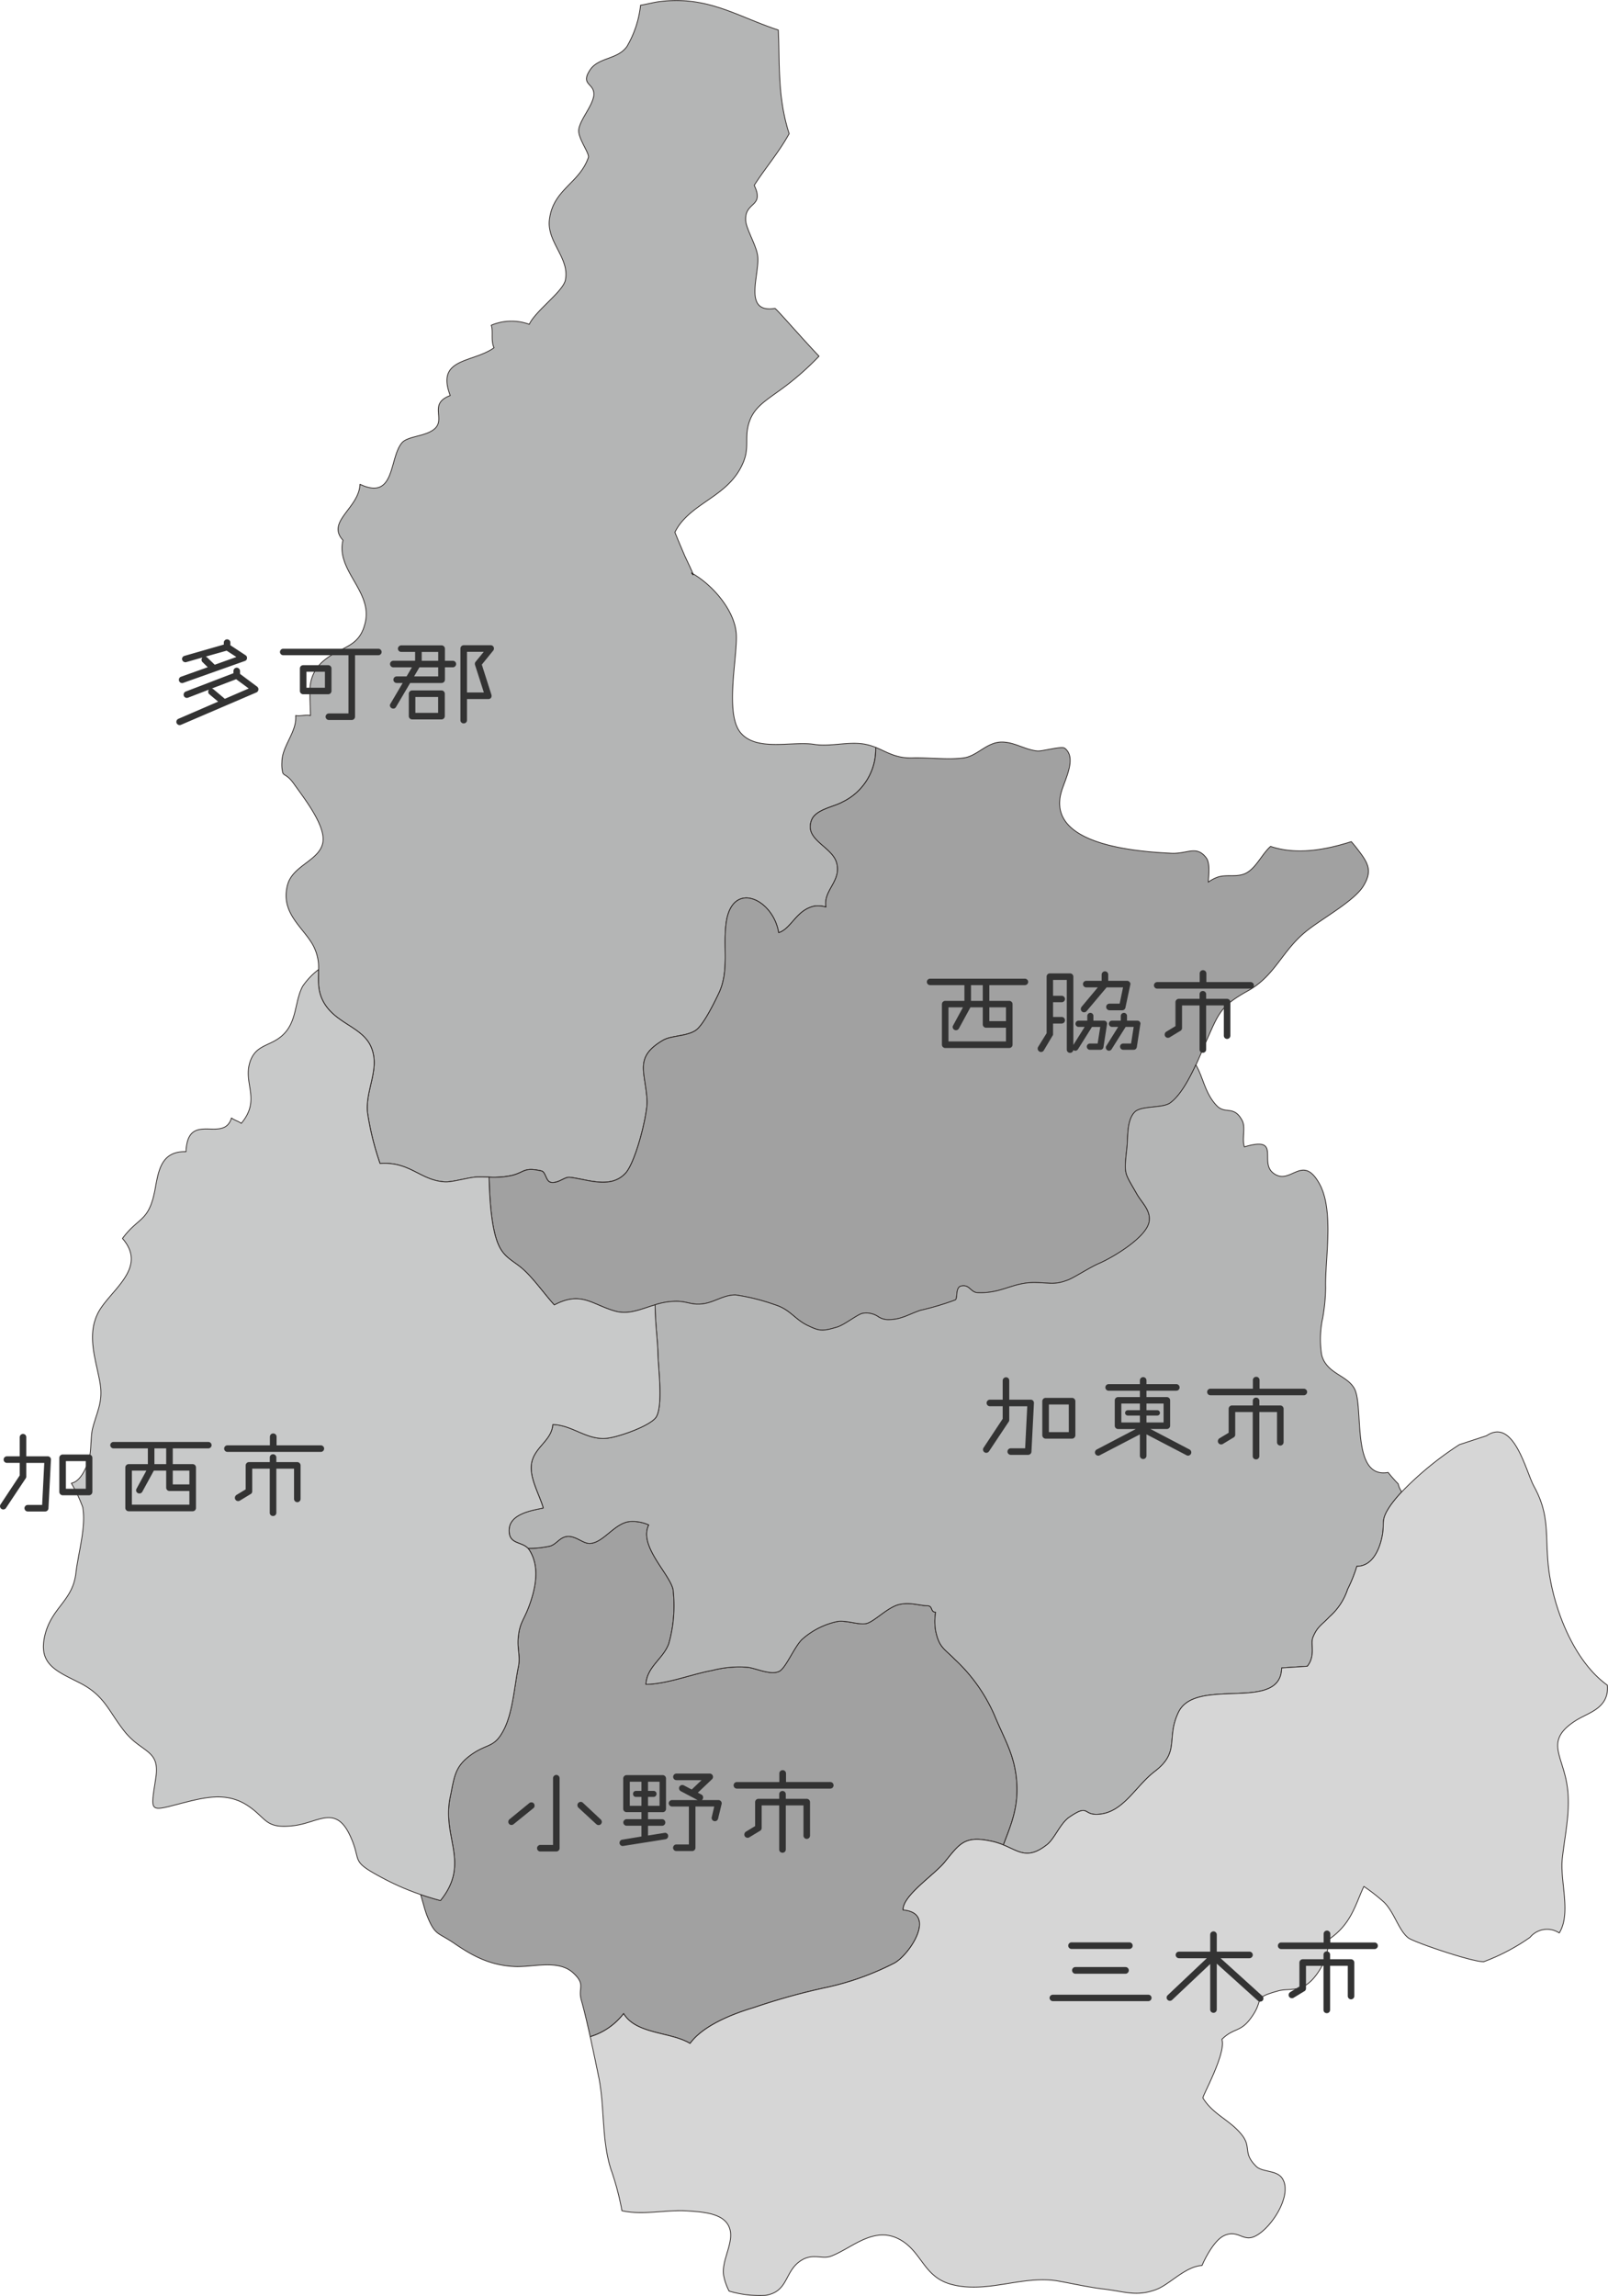 <svg xmlns="http://www.w3.org/2000/svg" xmlns:xlink="http://www.w3.org/1999/xlink" width="227.259" height="324.389" viewBox="0 0 227.259 324.389">
  <defs>
    <clipPath id="clip-path">
      <rect id="長方形_1" data-name="長方形 1" width="221.184" height="324.389" fill="#b4b5b5"/>
    </clipPath>
  </defs>
  <g id="map" transform="translate(-1241.45 -643.611)">
    <g id="グループ_2" data-name="グループ 2" transform="translate(1247.524 643.611)">
      <g id="グループ_1" data-name="グループ 1" clip-path="url(#clip-path)">
        <path id="パス_1" data-name="パス 1" d="M122.039,188.955c-.29-3.8-1.671-5.847-3.185-9.494a23.694,23.694,0,0,0-5.6-7.836c-1.443-1.48-2.175-1.6-2.676-4a7.749,7.749,0,0,1,0-2.623c-.791-.035-.335-.919-1.206-.919-1.056-.01-2.352-.53-3.909-.188-1.647.362-3.555,2.449-4.678,2.7-1.054.24-2.723-.455-4.015-.3a10.8,10.8,0,0,0-4.961,2.443c-1.119.915-2.4,4.183-3.359,4.623-1.21.573-3.268-.449-4.454-.583a14.916,14.916,0,0,0-4.921.429c-3.1.561-6.19,1.887-9.441,1.986.131-2.511,2.439-3.576,3.23-5.751a19.743,19.743,0,0,0,.612-7.627c-.48-2.261-4.919-6.192-3.44-9.142a5.48,5.48,0,0,0-2.837-.463c-2.061.321-3.572,2.922-5.421,3.076-1.01.088-2.045-1.134-3.316-.986-1.049.13-1.514,1.148-2.429,1.369a13.784,13.784,0,0,1-3.056.306c.065.088.13.162.2.267,1.489,2.359.88,5.365-.086,7.956-.767,2.039-1.277,2.237-1.5,4.334-.174,1.611.329,2.666.024,4.135-.568,2.7-.794,6.524-2.09,8.971-1.336,2.57-2.3,1.842-4.58,3.477-2.373,1.7-2.373,3.1-2.99,6.083-1.16,5.662,2.924,9.23-1.363,14.53-1-.274-1.928-.558-2.808-.857.328,1.055.575,2.151.922,3.029,1.145,2.833,1.515,2.287,3.866,3.9,2.743,1.887,5.115,3.069,8.453,3.258,2.593.143,6.141-1.052,8.295.869,1.849,1.678.706,2.073,1.162,3.809.484,1.71.881,3.467,1.274,5.223a9.335,9.335,0,0,0,4.723-3.26c1.772,2.942,6.627,2.548,9.391,4.217,1.871-2.582,6.146-4.217,9.021-5.07a90.78,90.78,0,0,1,9.859-2.758,38.968,38.968,0,0,0,10.012-3.535c2.175-1.216,6.06-7.1,1.227-7.494-.131-2,4.476-5.005,5.888-6.783,2.165-2.676,2.832-3.744,6.649-2.922a9.931,9.931,0,0,1,1.623.516c1.1-2.9,2.151-5.3,1.888-8.923" transform="translate(15.581 62.746)" fill="#a1a1a1"/>
        <path id="パス_2" data-name="パス 2" d="M122.039,188.955c-.29-3.8-1.671-5.847-3.185-9.494a23.694,23.694,0,0,0-5.6-7.836c-1.443-1.48-2.175-1.6-2.676-4a7.749,7.749,0,0,1,0-2.623c-.791-.035-.335-.919-1.206-.919-1.056-.01-2.352-.53-3.909-.188-1.647.362-3.555,2.449-4.678,2.7-1.054.24-2.723-.455-4.015-.3a10.8,10.8,0,0,0-4.961,2.443c-1.119.915-2.4,4.183-3.359,4.623-1.21.573-3.268-.449-4.454-.583a14.916,14.916,0,0,0-4.921.429c-3.1.561-6.19,1.887-9.441,1.986.131-2.511,2.439-3.576,3.23-5.751a19.743,19.743,0,0,0,.612-7.627c-.48-2.261-4.919-6.192-3.44-9.142a5.48,5.48,0,0,0-2.837-.463c-2.061.321-3.572,2.922-5.421,3.076-1.01.088-2.045-1.134-3.316-.986-1.049.13-1.514,1.148-2.429,1.369a13.784,13.784,0,0,1-3.056.306c.065.088.13.162.2.267,1.489,2.359.88,5.365-.086,7.956-.767,2.039-1.277,2.237-1.5,4.334-.174,1.611.329,2.666.024,4.135-.568,2.7-.794,6.524-2.09,8.971-1.336,2.57-2.3,1.842-4.58,3.477-2.373,1.7-2.373,3.1-2.99,6.083-1.16,5.662,2.924,9.23-1.363,14.53-1-.274-1.928-.558-2.808-.857.328,1.055.575,2.151.922,3.029,1.145,2.833,1.515,2.287,3.866,3.9,2.743,1.887,5.115,3.069,8.453,3.258,2.593.143,6.141-1.052,8.295.869,1.849,1.678.706,2.073,1.162,3.809.484,1.71.881,3.467,1.274,5.223a9.335,9.335,0,0,0,4.723-3.26c1.772,2.942,6.627,2.548,9.391,4.217,1.871-2.582,6.146-4.217,9.021-5.07a90.78,90.78,0,0,1,9.859-2.758,38.968,38.968,0,0,0,10.012-3.535c2.175-1.216,6.06-7.1,1.227-7.494-.131-2,4.476-5.005,5.888-6.783,2.165-2.676,2.832-3.744,6.649-2.922a9.931,9.931,0,0,1,1.623.516C121.248,194.983,122.3,192.579,122.039,188.955Z" transform="translate(15.581 62.746)" fill="none" stroke="#1a1311" stroke-linecap="round" stroke-linejoin="round" stroke-width="0.1"/>
        <path id="パス_3" data-name="パス 3" d="M106.272,105.1c-2.352-.407-4.851.4-7.135.032-3.07-.493-8.141,1.066-10.4-1.644-2.241-2.669-.486-10.44-.6-13.742C88.05,86.471,85,82.777,82,81.03c.086.24.021.208-.2-.12a1.342,1.342,0,0,0,.2.12c-.116-.319-.489-1.12-1.119-2.448-.489-1.141-.972-2.272-1.429-3.411a7.388,7.388,0,0,1,1.027-1.551c2.614-3.038,6.94-4.036,8.694-8.473.792-2.018.13-3.346.706-5.3.609-2.138,2.145-3.1,4.039-4.474A39.142,39.142,0,0,0,99.821,50.3c-2.5-2.634-6.081-6.774-6.234-6.751-4.613.725-2.111-4.8-2.439-7.42-.151-1.414-1.63-3.8-1.695-5.026-.131-2.7,2.706-1.819,1.209-4.942,1.583-2.479,3.535-4.716,4.937-7.3-1.664-5.135-1.315-9.834-1.534-14.64C88.292,2.335,84.164-.641,77.32.2c-.925.11-1.828.381-2.722.513a14.607,14.607,0,0,1-1.914,5.81c-1.3,1.9-4.083,1.524-5.247,3.367-1.144,1.753.044,1.846.436,2.754a1.658,1.658,0,0,1,.044,1.164c-.37,1.46-1.908,3.183-2.059,4.5-.131,1.217,1.558,3.346,1.363,3.916-1.277,3.689-4.984,4.478-5.508,8.793-.376,3.171,2.9,5.445,2.257,8.526-.332,1.635-4.237,4.35-5.1,6.25a7.323,7.323,0,0,0-5.374.131c.306.888-.088,2.161.393,3.182-3.049,2.172-8.252,1.384-6.19,6.75-3.073,1.13-.7,3.229-2.126,4.618-1.188,1.179-3.844,1.066-4.7,2.054-1.84,2.162-.9,8.234-5.929,5.863-.131,3.381-4.823,5.257-2.408,7.9-1.014,4.248,4.082,7.136,3.181,11.493-.794,3.733-3.274,3.36-5.864,5.5a5.308,5.308,0,0,0-1.973,4.3c-.042,1.044.044,2.183.065,3.479-.619-.154-1.49.124-2.089-.007.2,2.346-1.948,4.277-1.948,6.594a4.663,4.663,0,0,0,.131,1.524c.2.408.634.222,1.578,1.549,1.384,1.966,4.481,5.861,4.082,8.242-.434,2.569-4.213,3.229-4.983,5.971-1.069,3.939,2.066,5.916,3.534,8.47a6.6,6.6,0,0,1,.84,3.548c0,1.691-.219,3.313,1.052,5.127,1.8,2.556,5.182,3.127,6.344,5.728,1.383,3.094-.77,6.048-.487,9.265a40.206,40.206,0,0,0,1.784,7.264c4.253-.3,5.659,2.394,9.172,2.6,1.035.065,3.36-.648,4.542-.691.531-.011,1.095,0,1.7.017a12.494,12.494,0,0,0,3.22-.246c1.825-.453,1.672-1.208,4.154-.637.657.141.613,1.513,1.383,1.621,1.055.154,1.887-.789,2.614-.719,2.459.25,5.789,1.743,7.922-.6,1.425-1.579,3.092-8.221,3.027-10.17-.174-4.117-1.95-6.138,2.285-8.607a3.739,3.739,0,0,1,.943-.353c1.189-.3,2.787-.393,3.71-1.073,1.056-.792,2.524-3.765,3.182-5.152,1.539-3.178.573-6.627,1.073-10.1.9-5.959,6.651-3.216,7.4,1.506,1.825-.559,2.5-3.279,5.135-3.775a3.76,3.76,0,0,1,1.558.153,3.264,3.264,0,0,1-.024-.811c.153-1.867,2.241-3.195,1.5-5.545-.727-2.258-4.614-3.182-3.512-5.947.589-1.491,3.158-1.854,4.363-2.535a8.282,8.282,0,0,0,4.7-7.716,8.824,8.824,0,0,0-1.559-.462" transform="translate(9.859 0.021)" fill="#b4b5b5"/>
        <path id="パス_4" data-name="パス 4" d="M106.272,105.1c-2.352-.407-4.851.4-7.135.032-3.07-.493-8.141,1.066-10.4-1.644-2.241-2.669-.486-10.44-.6-13.742C88.05,86.471,85,82.777,82,81.03c.086.24.021.208-.2-.12a1.342,1.342,0,0,0,.2.12c-.116-.319-.489-1.12-1.119-2.448-.489-1.141-.972-2.272-1.429-3.411a7.388,7.388,0,0,1,1.027-1.551c2.614-3.038,6.94-4.036,8.694-8.473.792-2.018.13-3.346.706-5.3.609-2.138,2.145-3.1,4.039-4.474A39.142,39.142,0,0,0,99.821,50.3c-2.5-2.634-6.081-6.774-6.234-6.751-4.613.725-2.111-4.8-2.439-7.42-.151-1.414-1.63-3.8-1.695-5.026-.131-2.7,2.706-1.819,1.209-4.942,1.583-2.479,3.535-4.716,4.937-7.3-1.664-5.135-1.315-9.834-1.534-14.64C88.292,2.335,84.164-.641,77.32.2c-.925.11-1.828.381-2.722.513a14.607,14.607,0,0,1-1.914,5.81c-1.3,1.9-4.083,1.524-5.247,3.367-1.144,1.753.044,1.846.436,2.754a1.658,1.658,0,0,1,.044,1.164c-.37,1.46-1.908,3.183-2.059,4.5-.131,1.217,1.558,3.346,1.363,3.916-1.277,3.689-4.984,4.478-5.508,8.793-.376,3.171,2.9,5.445,2.257,8.526-.332,1.635-4.237,4.35-5.1,6.25a7.323,7.323,0,0,0-5.374.131c.306.888-.088,2.161.393,3.182-3.049,2.172-8.252,1.384-6.19,6.75-3.073,1.13-.7,3.229-2.126,4.618-1.188,1.179-3.844,1.066-4.7,2.054-1.84,2.162-.9,8.234-5.929,5.863-.131,3.381-4.823,5.257-2.408,7.9-1.014,4.248,4.082,7.136,3.181,11.493-.794,3.733-3.274,3.36-5.864,5.5a5.308,5.308,0,0,0-1.973,4.3c-.042,1.044.044,2.183.065,3.479-.619-.154-1.49.124-2.089-.007.2,2.346-1.948,4.277-1.948,6.594a4.663,4.663,0,0,0,.131,1.524c.2.408.634.222,1.578,1.549,1.384,1.966,4.481,5.861,4.082,8.242-.434,2.569-4.213,3.229-4.983,5.971-1.069,3.939,2.066,5.916,3.534,8.47a6.6,6.6,0,0,1,.84,3.548c0,1.691-.219,3.313,1.052,5.127,1.8,2.556,5.182,3.127,6.344,5.728,1.383,3.094-.77,6.048-.487,9.265a40.206,40.206,0,0,0,1.784,7.264c4.253-.3,5.659,2.394,9.172,2.6,1.035.065,3.36-.648,4.542-.691.531-.011,1.095,0,1.7.017a12.494,12.494,0,0,0,3.22-.246c1.825-.453,1.672-1.208,4.154-.637.657.141.613,1.513,1.383,1.621,1.055.154,1.887-.789,2.614-.719,2.459.25,5.789,1.743,7.922-.6,1.425-1.579,3.092-8.221,3.027-10.17-.174-4.117-1.95-6.138,2.285-8.607a3.739,3.739,0,0,1,.943-.353c1.189-.3,2.787-.393,3.71-1.073,1.056-.792,2.524-3.765,3.182-5.152,1.539-3.178.573-6.627,1.073-10.1.9-5.959,6.651-3.216,7.4,1.506,1.825-.559,2.5-3.279,5.135-3.775a3.76,3.76,0,0,1,1.558.153,3.264,3.264,0,0,1-.024-.811c.153-1.867,2.241-3.195,1.5-5.545-.727-2.258-4.614-3.182-3.512-5.947.589-1.491,3.158-1.854,4.363-2.535a8.282,8.282,0,0,0,4.7-7.716A8.824,8.824,0,0,0,106.272,105.1Z" transform="translate(9.859 0.021)" fill="none" stroke="#1a1311" stroke-linecap="round" stroke-linejoin="round" stroke-width="0.1"/>
        <path id="パス_5" data-name="パス 5" d="M167.4,89.392c-.333-.441-.638-.792-.9-1.1-3.73,1.185-7.748,1.9-11.413.671-1.189,1.054-1.981,2.905-3.32,3.695-1.294.77-2.765.189-4.166.647a5.438,5.438,0,0,0-1.319.706c.086-1.3.24-2.72-.282-3.426-1.383-1.833-2.679-.538-4.94-.647-4.743-.242-17.454-1.106-15.6-8.463.435-1.756,2.343-4.96.545-6.377-.436-.353-3.144.449-3.866.383-1.664-.141-3.141-1.193-4.871-1.258-2.22-.09-3.539,1.919-5.487,2.226-2.131.321-5.025-.054-7.333.013-2.329.065-3.582-.846-5.158-1.483a8.282,8.282,0,0,1-4.7,7.716c-1.2.681-3.774,1.044-4.363,2.535C89.116,88,93,88.919,93.73,91.179c.74,2.349-1.349,3.678-1.5,5.543a3.262,3.262,0,0,0,.024.811,3.784,3.784,0,0,0-1.558-.153c-2.633.5-3.31,3.217-5.135,3.775-.75-4.721-6.5-7.464-7.4-1.5-.5,3.469.466,6.918-1.073,10.1-.658,1.385-2.126,4.358-3.182,5.151-.924.681-2.521.778-3.71,1.073a3.793,3.793,0,0,0-.943.353c-4.236,2.469-2.459,4.49-2.285,8.607.065,1.949-1.6,8.591-3.027,10.172-2.133,2.339-5.463.846-7.922.6-.727-.069-1.559.874-2.614.719-.77-.109-.726-1.48-1.383-1.621-2.481-.569-2.329.185-4.154.637a12.493,12.493,0,0,1-3.22.246c.065,3.377.37,7.522,1.38,9.676.835,1.832,2.263,2.226,3.621,3.524,1.407,1.315,2.764,3.238,4.214,4.863,3.774-2,5.268-.1,8.5.843,2.017.593,3.757-.271,5.748-.866a10.016,10.016,0,0,1,3.053-.493c1.58.02,2.147.592,3.822.34,1.578-.244,2.809-1.23,4.476-1.241a29.028,29.028,0,0,1,5.559,1.383c2.186.669,2.808,2.054,4.624,2.921,1.674.811,2.066.878,4.2.239,1.047-.319,2.916-1.819,3.57-1.929a2.981,2.981,0,0,1,2.264.483,2.594,2.594,0,0,0,1.34.405c1.888.008,2.924-.767,4.61-1.329a38.067,38.067,0,0,0,4.9-1.458c.393-.188-.021-1.77.828-1.967,1.189-.274,1.321.88,2.308.934,3.387.155,4.94-1.425,7.967-1.425,2.306,0,2.815.4,4.81-.354.965-.37,3.053-1.767,4.439-2.357,1.946-.847,6.757-3.7,7.062-5.939.226-1.569-1.024-2.611-1.73-3.84-1.819-3.2-1.843-2.734-1.428-6.488.175-1.614-.042-3.993,1.144-5.145.945-.878,3.885-.486,4.96-1.241,1.405-1,2.634-3.226,3.648-5.391.631-1.373,1.175-2.722,1.619-3.712,1.669-3.775,2.015-4.695,5.726-6.758,3.931-2.176,4.832-5.772,8.456-8.584,2.24-1.747,6.539-4.114,7.836-6.176,1.36-2.164.749-3.253-.766-5.2" transform="translate(18.409 30.603)" fill="#a1a1a1"/>
        <path id="パス_6" data-name="パス 6" d="M167.4,89.392c-.333-.441-.638-.792-.9-1.1-3.73,1.185-7.748,1.9-11.413.671-1.189,1.054-1.981,2.905-3.32,3.695-1.294.77-2.765.189-4.166.647a5.438,5.438,0,0,0-1.319.706c.086-1.3.24-2.72-.282-3.426-1.383-1.833-2.679-.538-4.94-.647-4.743-.242-17.454-1.106-15.6-8.463.435-1.756,2.343-4.96.545-6.377-.436-.353-3.144.449-3.866.383-1.664-.141-3.141-1.193-4.871-1.258-2.22-.09-3.539,1.919-5.487,2.226-2.131.321-5.025-.054-7.333.013-2.329.065-3.582-.846-5.158-1.483a8.282,8.282,0,0,1-4.7,7.716c-1.2.681-3.774,1.044-4.363,2.535C89.116,88,93,88.919,93.73,91.179c.74,2.349-1.349,3.678-1.5,5.543a3.262,3.262,0,0,0,.024.811,3.784,3.784,0,0,0-1.558-.153c-2.633.5-3.31,3.217-5.135,3.775-.75-4.721-6.5-7.464-7.4-1.5-.5,3.469.466,6.918-1.073,10.1-.658,1.385-2.126,4.358-3.182,5.151-.924.681-2.521.778-3.71,1.073a3.793,3.793,0,0,0-.943.353c-4.236,2.469-2.459,4.49-2.285,8.607.065,1.949-1.6,8.591-3.027,10.172-2.133,2.339-5.463.846-7.922.6-.727-.069-1.559.874-2.614.719-.77-.109-.726-1.48-1.383-1.621-2.481-.569-2.329.185-4.154.637a12.493,12.493,0,0,1-3.22.246c.065,3.377.37,7.522,1.38,9.676.835,1.832,2.263,2.226,3.621,3.524,1.407,1.315,2.764,3.238,4.214,4.863,3.774-2,5.268-.1,8.5.843,2.017.593,3.757-.271,5.748-.866a10.016,10.016,0,0,1,3.053-.493c1.58.02,2.147.592,3.822.34,1.578-.244,2.809-1.23,4.476-1.241a29.028,29.028,0,0,1,5.559,1.383c2.186.669,2.808,2.054,4.624,2.921,1.674.811,2.066.878,4.2.239,1.047-.319,2.916-1.819,3.57-1.929a2.981,2.981,0,0,1,2.264.483,2.594,2.594,0,0,0,1.34.405c1.888.008,2.924-.767,4.61-1.329a38.067,38.067,0,0,0,4.9-1.458c.393-.188-.021-1.77.828-1.967,1.189-.274,1.321.88,2.308.934,3.387.155,4.94-1.425,7.967-1.425,2.306,0,2.815.4,4.81-.354.965-.37,3.053-1.767,4.439-2.357,1.946-.847,6.757-3.7,7.062-5.939.226-1.569-1.024-2.611-1.73-3.84-1.819-3.2-1.843-2.734-1.428-6.488.175-1.614-.042-3.993,1.144-5.145.945-.878,3.885-.486,4.96-1.241,1.405-1,2.634-3.226,3.648-5.391.631-1.373,1.175-2.722,1.619-3.712,1.669-3.775,2.015-4.695,5.726-6.758,3.931-2.176,4.832-5.772,8.456-8.584,2.24-1.747,6.539-4.114,7.836-6.176C169.522,92.432,168.911,91.343,167.4,89.392Z" transform="translate(18.409 30.603)" fill="none" stroke="#1a1311" stroke-linecap="round" stroke-linejoin="round" stroke-width="0.1"/>
        <path id="パス_7" data-name="パス 7" d="M172.3,165.7a20.406,20.406,0,0,1-1.425-1.614c-5.333.955-3.361-9.381-4.788-11.885-.9-1.559-2.916-1.938-4.014-3.462a3.3,3.3,0,0,1-.616-1.4,13.959,13.959,0,0,1,.155-4.973,26.318,26.318,0,0,0,.436-4.389c-.107-3.962,1.229-10.866-.881-14.674-2.438-4.38-4.08.376-6.518-1.5-2.059-1.558,1.208-5.3-4.082-3.707-.393-1.054.195-2.757-.306-3.7-1.161-2.222-2.37-.87-3.577-2.09-1.688-1.733-1.914-3.973-2.981-5.8-1.014,2.165-2.243,4.391-3.648,5.389-1.075.757-4.015.364-4.96,1.243-1.186,1.152-.967,3.529-1.143,5.145-.415,3.754-.393,3.291,1.426,6.488.706,1.229,1.956,2.271,1.73,3.839-.305,2.24-5.115,5.093-7.062,5.939-1.384.59-3.474,1.989-4.438,2.357-2,.751-2.505.355-4.812.355-3.025,0-4.58,1.58-7.966,1.426-.989-.054-1.119-1.208-2.308-.934-.85.2-.436,1.779-.829,1.966a38.072,38.072,0,0,1-4.9,1.459c-1.685.561-2.722,1.337-4.61,1.329a2.594,2.594,0,0,1-1.34-.405,2.969,2.969,0,0,0-2.263-.484c-.654.11-2.524,1.611-3.572,1.929-2.131.641-2.525.573-4.2-.239-1.816-.867-2.439-2.25-4.625-2.919a29.016,29.016,0,0,0-5.557-1.383c-1.668.01-2.9,1-4.476,1.241-1.676.25-2.243-.321-3.822-.342a10.052,10.052,0,0,0-3.053.494c0,2.371.333,4.74.4,6.86.044,2.051.725,7.223-.2,8.923-.654,1.232-5.179,2.84-6.908,3.061-2.9.363-4.964-1.885-7.749-1.928-.153,2.344-2.743,3.222-3.025,5.673-.226,1.994,1.154,4.268,1.685,6.121-1.664.343-4.762.828-4.829,3.086-.065,2.073,1.73,1.61,2.678,2.611a13.785,13.785,0,0,0,3.056-.306c.915-.22,1.38-1.239,2.429-1.369,1.271-.148,2.306,1.073,3.316.986,1.85-.154,3.36-2.755,5.421-3.076a5.48,5.48,0,0,1,2.837.463c-1.479,2.95,2.96,6.881,3.44,9.142a19.742,19.742,0,0,1-.61,7.627c-.792,2.175-3.1,3.24-3.23,5.751,3.25-.1,6.343-1.425,9.44-1.986a14.921,14.921,0,0,1,4.922-.429c1.185.134,3.243,1.157,4.453.583.963-.439,2.24-3.707,3.359-4.623a10.8,10.8,0,0,1,4.961-2.443c1.294-.157,2.962.537,4.015.3,1.123-.253,3.031-2.34,4.678-2.7,1.558-.342,2.853.178,3.909.188.873,0,.415.886,1.206.919a7.749,7.749,0,0,0,0,2.623c.5,2.394,1.233,2.517,2.676,4a23.694,23.694,0,0,1,5.6,7.836c1.515,3.647,2.9,5.7,3.185,9.494.263,3.624-.79,6.029-1.888,8.923,2.217.905,3.4,2.111,6.125-.01,1.14-.867,1.907-3.062,3.244-3.949,2.9-1.953,1.74-.112,4.265-.388,3.4-.371,5.048-3.96,7.769-6.043,3.623-2.775,1.578-4.61,3.318-8.3.98-2.11,3.549-2.493,6.255-2.633,4-.2,8.271.13,8.358-3.679,1.253-.09,2.459-.162,3.625-.243,1.185-1.472.436-3.151.771-4.027.631-1.587,1.226-1.747,2.364-2.964a8.848,8.848,0,0,0,2.569-3.9,19.967,19.967,0,0,0,1.292-3.226c2.089,0,3.055-2.128,3.448-3.676.686-2.57-.349-2.58,1.426-5.084a18.91,18.91,0,0,1,1.472-1.753,3.081,3.081,0,0,1-.5-1.131" transform="translate(19.234 43.917)" fill="#b4b5b5"/>
        <path id="パス_8" data-name="パス 8" d="M172.3,165.7a20.406,20.406,0,0,1-1.425-1.614c-5.333.955-3.361-9.381-4.788-11.885-.9-1.559-2.916-1.938-4.014-3.462a3.3,3.3,0,0,1-.616-1.4,13.959,13.959,0,0,1,.155-4.973,26.318,26.318,0,0,0,.436-4.389c-.107-3.962,1.229-10.866-.881-14.674-2.438-4.38-4.08.376-6.518-1.5-2.059-1.558,1.208-5.3-4.082-3.707-.393-1.054.195-2.757-.306-3.7-1.161-2.222-2.37-.87-3.577-2.09-1.688-1.733-1.914-3.973-2.981-5.8-1.014,2.165-2.243,4.391-3.648,5.389-1.075.757-4.015.364-4.96,1.243-1.186,1.152-.967,3.529-1.143,5.145-.415,3.754-.393,3.291,1.426,6.488.706,1.229,1.956,2.271,1.73,3.839-.305,2.24-5.115,5.093-7.062,5.939-1.384.59-3.474,1.989-4.438,2.357-2,.751-2.505.355-4.812.355-3.025,0-4.58,1.58-7.966,1.426-.989-.054-1.119-1.208-2.308-.934-.85.2-.436,1.779-.829,1.966a38.072,38.072,0,0,1-4.9,1.459c-1.685.561-2.722,1.337-4.61,1.329a2.594,2.594,0,0,1-1.34-.405,2.969,2.969,0,0,0-2.263-.484c-.654.11-2.524,1.611-3.572,1.929-2.131.641-2.525.573-4.2-.239-1.816-.867-2.439-2.25-4.625-2.919a29.016,29.016,0,0,0-5.557-1.383c-1.668.01-2.9,1-4.476,1.241-1.676.25-2.243-.321-3.822-.342a10.052,10.052,0,0,0-3.053.494c0,2.371.333,4.74.4,6.86.044,2.051.725,7.223-.2,8.923-.654,1.232-5.179,2.84-6.908,3.061-2.9.363-4.964-1.885-7.749-1.928-.153,2.344-2.743,3.222-3.025,5.673-.226,1.994,1.154,4.268,1.685,6.121-1.664.343-4.762.828-4.829,3.086-.065,2.073,1.73,1.61,2.678,2.611a13.785,13.785,0,0,0,3.056-.306c.915-.22,1.38-1.239,2.429-1.369,1.271-.148,2.306,1.073,3.316.986,1.85-.154,3.36-2.755,5.421-3.076a5.48,5.48,0,0,1,2.837.463c-1.479,2.95,2.96,6.881,3.44,9.142a19.742,19.742,0,0,1-.61,7.627c-.792,2.175-3.1,3.24-3.23,5.751,3.25-.1,6.343-1.425,9.44-1.986a14.921,14.921,0,0,1,4.922-.429c1.185.134,3.243,1.157,4.453.583.963-.439,2.24-3.707,3.359-4.623a10.8,10.8,0,0,1,4.961-2.443c1.294-.157,2.962.537,4.015.3,1.123-.253,3.031-2.34,4.678-2.7,1.558-.342,2.853.178,3.909.188.873,0,.415.886,1.206.919a7.749,7.749,0,0,0,0,2.623c.5,2.394,1.233,2.517,2.676,4a23.694,23.694,0,0,1,5.6,7.836c1.515,3.647,2.9,5.7,3.185,9.494.263,3.624-.79,6.029-1.888,8.923,2.217.905,3.4,2.111,6.125-.01,1.14-.867,1.907-3.062,3.244-3.949,2.9-1.953,1.74-.112,4.265-.388,3.4-.371,5.048-3.96,7.769-6.043,3.623-2.775,1.578-4.61,3.318-8.3.98-2.11,3.549-2.493,6.255-2.633,4-.2,8.271.13,8.358-3.679,1.253-.09,2.459-.162,3.625-.243,1.185-1.472.436-3.151.771-4.027.631-1.587,1.226-1.747,2.364-2.964a8.848,8.848,0,0,0,2.569-3.9,19.967,19.967,0,0,0,1.292-3.226c2.089,0,3.055-2.128,3.448-3.676.686-2.57-.349-2.58,1.426-5.084a18.91,18.91,0,0,1,1.472-1.753A3.081,3.081,0,0,1,172.3,165.7Z" transform="translate(19.234 43.917)" fill="none" stroke="#1a1311" stroke-linecap="round" stroke-linejoin="round" stroke-width="0.1"/>
        <path id="パス_9" data-name="パス 9" d="M86.891,151.194c-.064-2.12-.4-4.49-.4-6.86-1.991.595-3.733,1.459-5.75.864-3.229-.942-4.721-2.84-8.5-.843-1.452-1.624-2.808-3.548-4.216-4.863-1.359-1.3-2.785-1.691-3.62-3.522-1.011-2.155-1.316-6.3-1.381-9.677-.6-.017-1.165-.027-1.7-.017-1.182.044-3.505.757-4.542.692-3.512-.209-4.919-2.9-9.172-2.6a40.113,40.113,0,0,1-1.782-7.264c-.284-3.217,1.87-6.17.486-9.265-1.162-2.6-4.543-3.172-6.344-5.73-1.27-1.812-1.052-3.435-1.052-5.125a10.048,10.048,0,0,0-2.243,2.361c-1.1,2.062-.794,4.728-2.546,6.617-1.8,1.967-4.1,1.385-4.939,4.216-.878,3.007,1.6,5.192-1.185,8.526-.33-.273-1.079-.5-1.384-.768-1.1,3.679-6.189-1.114-6.429,4.767-3.538-.1-3.888,2.719-4.388,5.406-.664,3.471-1.652,3.832-3.121,5.2a11.5,11.5,0,0,0-1.469,1.655c3.751,4.292-2.024,7.454-3.538,10.69-1.513,3.182-.174,6.565.371,9.746.443,2.616-.414,3.939-1.049,6.377-.333,1.309-.13,3.493-.638,4.82-.764,1.952-1.49,2.741-2.371,2.949a20.161,20.161,0,0,1,1.607,3.373c.5,2.775-.617,6.378-.966,9.33-.466,3.94-3.407,4.806-4.375,8.745-1,4.13,1.61,5.072,4.942,6.762,3.579,1.823,4.059,4.063,6.411,6.97.174.222.356.408.53.593,2.191,2.263,4.343,2.162,3.8,5.752-.8,5.408-1.144,4.85,4.758,3.392,3.12-.77,5.819-1.1,8.5.811,2.436,1.72,2.285,3.128,6.276,2.633,3.385-.415,5.82-2.942,7.858,1.308,1.785,3.755-.044,3.559,4.22,5.861a36.589,36.589,0,0,0,5.791,2.566c.88.3,1.806.583,2.808.856,4.286-5.3.2-8.868,1.363-14.53.619-2.984.619-4.378,2.99-6.081,2.281-1.635,3.244-.908,4.58-3.477,1.3-2.449,1.524-6.268,2.09-8.973.305-1.467-.2-2.522-.024-4.134.22-2.1.729-2.3,1.5-4.336.966-2.59,1.575-5.6.086-7.956a3.244,3.244,0,0,0-.2-.266c-.948-1-2.743-.538-2.678-2.613.066-2.257,3.165-2.741,4.829-3.085-.531-1.854-1.911-4.127-1.685-6.121.282-2.453,2.873-3.33,3.027-5.673,2.784.042,4.853,2.289,7.748,1.926,1.729-.219,6.254-1.829,6.908-3.061.928-1.7.247-6.871.2-8.922" transform="translate(0.02 39.989)" fill="#c8c9c9"/>
        <path id="パス_10" data-name="パス 10" d="M86.891,151.194c-.064-2.12-.4-4.49-.4-6.86-1.991.595-3.733,1.459-5.75.864-3.229-.942-4.721-2.84-8.5-.843-1.452-1.624-2.808-3.548-4.216-4.863-1.359-1.3-2.785-1.691-3.62-3.522-1.011-2.155-1.316-6.3-1.381-9.677-.6-.017-1.165-.027-1.7-.017-1.182.044-3.505.757-4.542.692-3.512-.209-4.919-2.9-9.172-2.6a40.113,40.113,0,0,1-1.782-7.264c-.284-3.217,1.87-6.17.486-9.265-1.162-2.6-4.543-3.172-6.344-5.73-1.27-1.812-1.052-3.435-1.052-5.125a10.048,10.048,0,0,0-2.243,2.361c-1.1,2.062-.794,4.728-2.546,6.617-1.8,1.967-4.1,1.385-4.939,4.216-.878,3.007,1.6,5.192-1.185,8.526-.33-.273-1.079-.5-1.384-.768-1.1,3.679-6.189-1.114-6.429,4.767-3.538-.1-3.888,2.719-4.388,5.406-.664,3.471-1.652,3.832-3.121,5.2a11.5,11.5,0,0,0-1.469,1.655c3.751,4.292-2.024,7.454-3.538,10.69-1.513,3.182-.174,6.565.371,9.746.443,2.616-.414,3.939-1.049,6.377-.333,1.309-.13,3.493-.638,4.82-.764,1.952-1.49,2.741-2.371,2.949a20.161,20.161,0,0,1,1.607,3.373c.5,2.775-.617,6.378-.966,9.33-.466,3.94-3.407,4.806-4.375,8.745-1,4.13,1.61,5.072,4.942,6.762,3.579,1.823,4.059,4.063,6.411,6.97.174.222.356.408.53.593,2.191,2.263,4.343,2.162,3.8,5.752-.8,5.408-1.144,4.85,4.758,3.392,3.12-.77,5.819-1.1,8.5.811,2.436,1.72,2.285,3.128,6.276,2.633,3.385-.415,5.82-2.942,7.858,1.308,1.785,3.755-.044,3.559,4.22,5.861a36.589,36.589,0,0,0,5.791,2.566c.88.3,1.806.583,2.808.856,4.286-5.3.2-8.868,1.363-14.53.619-2.984.619-4.378,2.99-6.081,2.281-1.635,3.244-.908,4.58-3.477,1.3-2.449,1.524-6.268,2.09-8.973.305-1.467-.2-2.522-.024-4.134.22-2.1.729-2.3,1.5-4.336.966-2.59,1.575-5.6.086-7.956a3.244,3.244,0,0,0-.2-.266c-.948-1-2.743-.538-2.678-2.613.066-2.257,3.165-2.741,4.829-3.085-.531-1.854-1.911-4.127-1.685-6.121.282-2.453,2.873-3.33,3.027-5.673,2.784.042,4.853,2.289,7.748,1.926,1.729-.219,6.254-1.829,6.908-3.061C87.616,158.415,86.935,153.244,86.891,151.194Z" transform="translate(0.02 39.989)" fill="none" stroke="#1a1311" stroke-linecap="round" stroke-linejoin="round" stroke-width="0.1"/>
        <path id="パス_11" data-name="パス 11" d="M198.516,179c-5.043-3.61-7.943-11.742-8.4-17.461-.347-4.326.151-6.752-1.977-10.638-1.143-2.092-2.833-9.744-6.694-7.142l-3.84,1.261a45.628,45.628,0,0,0-8.148,6.675,18.65,18.65,0,0,0-1.472,1.753c-1.777,2.505-.742,2.515-1.428,5.084-.391,1.549-1.359,3.676-3.446,3.676a20.114,20.114,0,0,1-1.292,3.227,8.833,8.833,0,0,1-2.57,3.9c-1.137,1.219-1.731,1.377-2.364,2.964-.335.876.414,2.555-.77,4.028-1.168.079-2.373.151-3.627.241-.086,3.81-4.363,3.477-8.358,3.679-2.706.14-5.275.523-6.255,2.633-1.74,3.689.305,5.524-3.318,8.3-2.722,2.085-4.367,5.673-7.769,6.043-2.525.278-1.364-1.565-4.265.388-1.337.887-2.1,3.082-3.243,3.95-2.723,2.12-3.909.914-6.125.01a9.771,9.771,0,0,0-1.624-.517c-3.818-.822-4.484.246-6.649,2.924-1.412,1.777-6.019,4.779-5.888,6.782,4.833.394.948,6.278-1.227,7.494a38.931,38.931,0,0,1-10.012,3.535,90.76,90.76,0,0,0-9.858,2.758c-2.874.854-7.151,2.489-9.021,5.07-2.765-1.669-7.619-1.274-9.391-4.216a9.333,9.333,0,0,1-4.723,3.258c.391,1.8.771,3.613,1.14,5.4.949,4.336.415,9,1.777,13.3a38.042,38.042,0,0,1,1.568,5.885c2.915.669,6.428-.178,9.215.021,1.689.133,4.7.2,5.745,1.912,1.321,2.137-1.045,4.936-.566,7.329a8.205,8.205,0,0,0,.749,2.09,15.148,15.148,0,0,0,5.094.61c3.418-.513,2.655-3.542,5.245-5.034,1.558-.9,2.851-.059,4.039-.5,2.916-1.078,6.017-4.326,9.653-2.415,3.229,1.7,3.381,5.288,7.333,6.377,5.072,1.393,10.1-1.339,15.144-.46,2.11.373,4.31.888,6.675,1.164,2.815.34,4.373,1.054,7.136.052,1.932-.7,4.124-3.271,6.518-3.412.531-1.229,1.763-3.534,3.056-4.183,1.84-.921,2.61.626,4.038.206,2.35-.695,5.88-5.923,4.233-8.351-.785-1.171-2.83-.833-3.666-1.675-1.928-1.9-.654-2.645-1.972-4.371-1.65-2.151-4.056-2.866-5.559-5.281-.13-.217,3.318-6.309,2.678-8.288,1.631-1.641,2.548-.973,3.981-2.851,2.253-2.955.066-2.9,3.991-4,1.472-.407,3.093.227,4.791-1.561a8.765,8.765,0,0,0,2.34-5.7c3.209-2.193,3.733-4.881,4.964-7.492a25.771,25.771,0,0,1,2.859,2.237c1.467,1.459,2.055,3.963,3.419,5.028.791.614,9.128,3.443,10.672,3.367a28.858,28.858,0,0,0,6.539-3.442,3.115,3.115,0,0,1,4.128-.617c1.73-2.812.064-7.3.434-10.56.38-3.457,1.208-6.85.662-10.34-.662-4.281-3.165-6.267,1.188-9.076,1.467-.945,3.514-1.438,4.275-3.227a3.751,3.751,0,0,0,.239-1.8" transform="translate(22.579 59.056)" fill="#d6d6d6"/>
        <path id="パス_12" data-name="パス 12" d="M198.516,179c-5.043-3.61-7.943-11.742-8.4-17.461-.347-4.326.151-6.752-1.977-10.638-1.143-2.092-2.833-9.744-6.694-7.142l-3.84,1.261a45.628,45.628,0,0,0-8.148,6.675,18.65,18.65,0,0,0-1.472,1.753c-1.777,2.505-.742,2.515-1.428,5.084-.391,1.549-1.359,3.676-3.446,3.676a20.114,20.114,0,0,1-1.292,3.227,8.833,8.833,0,0,1-2.57,3.9c-1.137,1.219-1.731,1.377-2.364,2.964-.335.876.414,2.555-.77,4.028-1.168.079-2.373.151-3.627.241-.086,3.81-4.363,3.477-8.358,3.679-2.706.14-5.275.523-6.255,2.633-1.74,3.689.305,5.524-3.318,8.3-2.722,2.085-4.367,5.673-7.769,6.043-2.525.278-1.364-1.565-4.265.388-1.337.887-2.1,3.082-3.243,3.95-2.723,2.12-3.909.914-6.125.01a9.771,9.771,0,0,0-1.624-.517c-3.818-.822-4.484.246-6.649,2.924-1.412,1.777-6.019,4.779-5.888,6.782,4.833.394.948,6.278-1.227,7.494a38.931,38.931,0,0,1-10.012,3.535,90.76,90.76,0,0,0-9.858,2.758c-2.874.854-7.151,2.489-9.021,5.07-2.765-1.669-7.619-1.274-9.391-4.216a9.333,9.333,0,0,1-4.723,3.258c.391,1.8.771,3.613,1.14,5.4.949,4.336.415,9,1.777,13.3a38.042,38.042,0,0,1,1.568,5.885c2.915.669,6.428-.178,9.215.021,1.689.133,4.7.2,5.745,1.912,1.321,2.137-1.045,4.936-.566,7.329a8.205,8.205,0,0,0,.749,2.09,15.148,15.148,0,0,0,5.094.61c3.418-.513,2.655-3.542,5.245-5.034,1.558-.9,2.851-.059,4.039-.5,2.916-1.078,6.017-4.326,9.653-2.415,3.229,1.7,3.381,5.288,7.333,6.377,5.072,1.393,10.1-1.339,15.144-.46,2.11.373,4.31.888,6.675,1.164,2.815.34,4.373,1.054,7.136.052,1.932-.7,4.124-3.271,6.518-3.412.531-1.229,1.763-3.534,3.056-4.183,1.84-.921,2.61.626,4.038.206,2.35-.695,5.88-5.923,4.233-8.351-.785-1.171-2.83-.833-3.666-1.675-1.928-1.9-.654-2.645-1.972-4.371-1.65-2.151-4.056-2.866-5.559-5.281-.13-.217,3.318-6.309,2.678-8.288,1.631-1.641,2.548-.973,3.981-2.851,2.253-2.955.066-2.9,3.991-4,1.472-.407,3.093.227,4.791-1.561a8.765,8.765,0,0,0,2.34-5.7c3.209-2.193,3.733-4.881,4.964-7.492a25.771,25.771,0,0,1,2.859,2.237c1.467,1.459,2.055,3.963,3.419,5.028.791.614,9.128,3.443,10.672,3.367a28.858,28.858,0,0,0,6.539-3.442,3.115,3.115,0,0,1,4.128-.617c1.73-2.812.064-7.3.434-10.56.38-3.457,1.208-6.85.662-10.34-.662-4.281-3.165-6.267,1.188-9.076,1.467-.945,3.514-1.438,4.275-3.227A3.751,3.751,0,0,0,198.516,179Z" transform="translate(22.579 59.056)" fill="none" stroke="#1a1311" stroke-linecap="round" stroke-linejoin="round" stroke-width="0.1"/>
      </g>
    </g>
    <path id="パス_36169" data-name="パス 36169" d="M12.528-9.536A.461.461,0,0,0,12.08-10H3.872a.461.461,0,0,0-.448.464.461.461,0,0,0,.448.464H12.08A.461.461,0,0,0,12.528-9.536Zm-.544,3.488a.464.464,0,0,0-.464-.464H4.432a.464.464,0,0,0-.464.464.478.478,0,0,0,.464.48H11.52A.478.478,0,0,0,11.984-6.048ZM15.2-2.16a.461.461,0,0,0-.464-.448H1.248a.472.472,0,0,0-.464.448.475.475,0,0,0,.464.464H14.736A.464.464,0,0,0,15.2-2.16Zm15.808.08a.454.454,0,0,0-.16-.352L24.96-7.76h4.08a.475.475,0,0,0,.464-.464.464.464,0,0,0-.464-.464H24.416v-2.4a.464.464,0,0,0-.464-.464.464.464,0,0,0-.464.464v2.4H19.072a.464.464,0,0,0-.464.464.475.475,0,0,0,.464.464h3.936L17.472-2.528a.461.461,0,0,0-.144.336.461.461,0,0,0,.464.448.508.508,0,0,0,.32-.128l5.376-5.072V-.512a.464.464,0,0,0,.464.464.464.464,0,0,0,.464-.464v-6.48L30.24-1.744a.489.489,0,0,0,.32.112.46.46,0,0,0,.336-.144A.422.422,0,0,0,31.008-2.08ZM47.184-9.52a.464.464,0,0,0-.464-.464H40.464V-11.2a.468.468,0,0,0-.48-.464.464.464,0,0,0-.464.464v1.216h-6a.464.464,0,0,0-.464.464.464.464,0,0,0,.464.464h13.2A.464.464,0,0,0,47.184-9.52Zm-3.328,7.1V-7.152a.475.475,0,0,0-.464-.464h-2.96v-.672a.453.453,0,0,0-.48-.432.444.444,0,0,0-.448.432v.672H36.56a.475.475,0,0,0-.464.464V-3.76l-1.3.784a.5.5,0,0,0-.224.4.453.453,0,0,0,.464.464.452.452,0,0,0,.24-.064L36.8-3.1a.431.431,0,0,0,.224-.384v-3.2H39.5v6.24A.447.447,0,0,0,39.952,0a.455.455,0,0,0,.48-.448v-6.24h2.5v4.272a.464.464,0,0,0,.464.464A.464.464,0,0,0,43.856-2.416Z" transform="translate(1389 928)" fill="#333"/>
    <path id="パス_36165" data-name="パス 36165" d="M14.432-3.392V-8.224a.475.475,0,0,0-.464-.464H10.224a.475.475,0,0,0-.464.464v4.832a.487.487,0,0,0,.464.464h3.744A.487.487,0,0,0,14.432-3.392ZM8.576-7.952a.449.449,0,0,0-.464-.48H5.088v-2.7a.454.454,0,0,0-.464-.464.475.475,0,0,0-.464.464v2.7H2.352a.464.464,0,0,0-.464.464.464.464,0,0,0,.464.464H4.16v1.776l-2.7,4.08a.443.443,0,0,0-.08.256.454.454,0,0,0,.464.464.453.453,0,0,0,.384-.208l2.8-4.208A.436.436,0,0,0,5.088-5.6V-7.5H7.632l-.3,5.936H5.3a.464.464,0,0,0-.464.464A.464.464,0,0,0,5.3-.64H7.76a.47.47,0,0,0,.464-.432Zm4.928,4.1H10.688v-3.9H13.5ZM31.28-10a.464.464,0,0,0-.464-.464H17.424A.464.464,0,0,0,16.96-10a.461.461,0,0,0,.464.448h4.848v2.224h-2.72a.475.475,0,0,0-.464.464v5.728a.475.475,0,0,0,.464.464h9.056a.464.464,0,0,0,.464-.464V-6.864a.464.464,0,0,0-.464-.464H25.792V-9.552h5.024A.461.461,0,0,0,31.28-10ZM24.864-7.328H23.2V-9.552h1.664Zm3.28,2.864H25.792V-6.416h2.352Zm0,2.864H20.016V-6.416h2.048l-1.392,2.56a.462.462,0,0,0-.064.224.461.461,0,0,0,.464.448.464.464,0,0,0,.416-.24L23.12-6.416h1.744V-4a.464.464,0,0,0,.464.464h2.816Zm19.04-7.92a.464.464,0,0,0-.464-.464H40.464V-11.2a.468.468,0,0,0-.48-.464.464.464,0,0,0-.464.464v1.216h-6a.464.464,0,0,0-.464.464.464.464,0,0,0,.464.464h13.2A.464.464,0,0,0,47.184-9.52Zm-3.328,7.1V-7.152a.475.475,0,0,0-.464-.464h-2.96v-.672a.453.453,0,0,0-.48-.432.444.444,0,0,0-.448.432v.672H36.56a.475.475,0,0,0-.464.464V-3.76l-1.3.784a.5.5,0,0,0-.224.4.453.453,0,0,0,.464.464.452.452,0,0,0,.24-.064L36.8-3.1a.431.431,0,0,0,.224-.384v-3.2H39.5v6.24A.447.447,0,0,0,39.952,0a.455.455,0,0,0,.48-.448v-6.24h2.5v4.272a.464.464,0,0,0,.464.464A.464.464,0,0,0,43.856-2.416Z" transform="translate(1240.074 857.77)" fill="#333"/>
    <path id="パス_36168" data-name="パス 36168" d="M14.432-4.352a.514.514,0,0,0-.16-.352L11.76-7.056a.437.437,0,0,0-.3-.128.478.478,0,0,0-.48.464.5.5,0,0,0,.144.352l2.528,2.336a.508.508,0,0,0,.32.128.461.461,0,0,0,.336-.144A.5.5,0,0,0,14.432-4.352ZM8.464-.64v-9.888A.475.475,0,0,0,8-10.992a.475.475,0,0,0-.464.464V-1.1H5.744A.464.464,0,0,0,5.28-.64a.454.454,0,0,0,.464.464H8A.464.464,0,0,0,8.464-.64ZM4.928-6.656a.527.527,0,0,0-.1-.3.454.454,0,0,0-.352-.16.447.447,0,0,0-.288.1L1.376-4.72a.454.454,0,0,0-.16.352.437.437,0,0,0,.448.448.516.516,0,0,0,.288-.1L4.768-6.3A.454.454,0,0,0,4.928-6.656Zm26.448-.336a.465.465,0,0,0-.48-.448h-2.32a.478.478,0,0,0,.176-.368.467.467,0,0,0-.256-.416L28-8.48l2-1.9a.436.436,0,0,0,.144-.336.461.461,0,0,0-.448-.464h-4.72a.464.464,0,0,0-.464.464.464.464,0,0,0,.464.464h3.552L27.136-8.928l-1.12-.592a.493.493,0,0,0-.208-.048.461.461,0,0,0-.464.448.485.485,0,0,0,.256.432L27.968-7.44H24.352a.472.472,0,0,0-.464.448.475.475,0,0,0,.464.464h2.384v5.36H24.96A.475.475,0,0,0,24.5-.7a.464.464,0,0,0,.464.464H27.2A.464.464,0,0,0,27.664-.7V-6.528H30.32l-.352,1.5a.272.272,0,0,0-.016.112.464.464,0,0,0,.464.464.459.459,0,0,0,.448-.368l.5-2.064A.272.272,0,0,0,31.376-6.992Zm-7.568,4.64v-.08a.461.461,0,0,0-.448-.384l-2.4.384V-3.808h1.984a.464.464,0,0,0,.464-.464.464.464,0,0,0-.464-.464H20.96v-.992h2.08a.461.461,0,0,0,.464-.448V-10.5a.475.475,0,0,0-.464-.464H17.92a.487.487,0,0,0-.464.464v4.32a.472.472,0,0,0,.464.448h2.112v.992h-2.1a.475.475,0,0,0-.464.464.475.475,0,0,0,.464.464h2.1v1.52L17.3-1.84a.447.447,0,0,0-.368.448.458.458,0,0,0,.448.448l6.048-.96A.461.461,0,0,0,23.808-2.352ZM22.592-6.624H20.96V-7.888h.832A.4.4,0,0,0,22.16-8.3a.4.4,0,0,0-.368-.432H20.96v-1.3h1.632Zm-2.56,0H18.384v-3.408h1.648v1.3h-.816a.4.4,0,0,0-.368.432.4.4,0,0,0,.368.416h.816Zm27.152-2.9a.464.464,0,0,0-.464-.464H40.464V-11.2a.468.468,0,0,0-.48-.464.464.464,0,0,0-.464.464v1.216h-6a.464.464,0,0,0-.464.464.464.464,0,0,0,.464.464h13.2A.464.464,0,0,0,47.184-9.52Zm-3.328,7.1V-7.152a.475.475,0,0,0-.464-.464h-2.96v-.672a.453.453,0,0,0-.48-.432.444.444,0,0,0-.448.432v.672H36.56a.475.475,0,0,0-.464.464V-3.76l-1.3.784a.5.5,0,0,0-.224.4.453.453,0,0,0,.464.464.452.452,0,0,0,.24-.064L36.8-3.1a.431.431,0,0,0,.224-.384v-3.2H39.5v6.24A.447.447,0,0,0,39.952,0a.455.455,0,0,0,.48-.448v-6.24h2.5v4.272a.464.464,0,0,0,.464.464A.464.464,0,0,0,43.856-2.416Z" transform="translate(1312.074 905.336)" fill="#333"/>
    <path id="パス_36167" data-name="パス 36167" d="M14.432-3.392V-8.224a.475.475,0,0,0-.464-.464H10.224a.475.475,0,0,0-.464.464v4.832a.487.487,0,0,0,.464.464h3.744A.487.487,0,0,0,14.432-3.392ZM8.576-7.952a.449.449,0,0,0-.464-.48H5.088v-2.7a.454.454,0,0,0-.464-.464.475.475,0,0,0-.464.464v2.7H2.352a.464.464,0,0,0-.464.464.464.464,0,0,0,.464.464H4.16v1.776l-2.7,4.08a.443.443,0,0,0-.08.256.454.454,0,0,0,.464.464.453.453,0,0,0,.384-.208l2.8-4.208A.436.436,0,0,0,5.088-5.6V-7.5H7.632l-.3,5.936H5.3a.464.464,0,0,0-.464.464A.464.464,0,0,0,5.3-.64H7.76a.47.47,0,0,0,.464-.432Zm4.928,4.1H10.688v-3.9H13.5ZM30.816-.992a.471.471,0,0,0-.24-.4l-5.536-2.9h2.32a.464.464,0,0,0,.464-.464V-8.336A.464.464,0,0,0,27.36-8.8H24.48v-.9H28.7a.464.464,0,0,0,.464-.464.464.464,0,0,0-.464-.464H24.48v-.528a.464.464,0,0,0-.464-.464.464.464,0,0,0-.464.464v.528H19.136a.464.464,0,0,0-.464.464.464.464,0,0,0,.464.464h4.416v.9H20.464A.464.464,0,0,0,20-8.336v3.584a.464.464,0,0,0,.464.464h2.512l-5.536,2.9a.471.471,0,0,0-.24.4.464.464,0,0,0,.464.464.438.438,0,0,0,.224-.064l5.664-2.944V-.512a.464.464,0,0,0,.464.464.464.464,0,0,0,.464-.464V-3.536L30.128-.592a.367.367,0,0,0,.224.064A.464.464,0,0,0,30.816-.992ZM26.9-5.216H24.48v-.976h1.552a.369.369,0,0,0,.352-.368.373.373,0,0,0-.352-.384H24.48v-.944H26.9Zm-3.344,0H20.928V-7.888h2.624v.944H21.824a.387.387,0,0,0-.368.384.383.383,0,0,0,.368.368h1.728Zm23.632-4.3a.464.464,0,0,0-.464-.464H40.464V-11.2a.468.468,0,0,0-.48-.464.464.464,0,0,0-.464.464v1.216h-6a.464.464,0,0,0-.464.464.464.464,0,0,0,.464.464h13.2A.464.464,0,0,0,47.184-9.52Zm-3.328,7.1V-7.152a.475.475,0,0,0-.464-.464h-2.96v-.672a.453.453,0,0,0-.48-.432.444.444,0,0,0-.448.432v.672H36.56a.475.475,0,0,0-.464.464V-3.76l-1.3.784a.5.5,0,0,0-.224.4.453.453,0,0,0,.464.464.452.452,0,0,0,.24-.064L36.8-3.1a.431.431,0,0,0,.224-.384v-3.2H39.5v6.24A.447.447,0,0,0,39.952,0a.455.455,0,0,0,.48-.448v-6.24h2.5v4.272a.464.464,0,0,0,.464.464A.464.464,0,0,0,43.856-2.416Z" transform="translate(1379 849.77)" fill="#333"/>
    <path id="パス_36164" data-name="パス 36164" d="M12.288-9.1v-.08a.427.427,0,0,0-.208-.368L9.936-10.96v-.368a.464.464,0,0,0-.464-.464.464.464,0,0,0-.464.464v.272L3.44-9.456a.456.456,0,0,0-.336.432.478.478,0,0,0,.48.464A.272.272,0,0,0,3.7-8.576l2.288-.656a.508.508,0,0,0-.128.32A.461.461,0,0,0,6-8.576l.736.72L2.96-6.512a.446.446,0,0,0-.3.432.456.456,0,0,0,.48.464.467.467,0,0,0,.144-.032l8.7-3.088A.446.446,0,0,0,12.288-9.1ZM13.9-4.688v-.048a.455.455,0,0,0-.176-.368L11.3-6.912v-.416a.487.487,0,0,0-.464-.464.475.475,0,0,0-.464.464v.32L3.616-4.416a.47.47,0,0,0-.288.432.451.451,0,0,0,.448.464.575.575,0,0,0,.176-.032L6.9-4.688a.527.527,0,0,0-.1.3.454.454,0,0,0,.16.352l1.248,1.04L2.576-.56A.472.472,0,0,0,2.3-.128a.464.464,0,0,0,.48.448.568.568,0,0,0,.16-.032L13.632-4.3A.491.491,0,0,0,13.9-4.688ZM10.784-9.3,7.728-8.208,6.64-9.248a.468.468,0,0,0-.192-.112l2.96-.832Zm1.744,4.448L9.152-3.392l-1.6-1.344a.474.474,0,0,0-.24-.112l3.44-1.312ZM31.312-10a.464.464,0,0,0-.464-.464H17.408a.464.464,0,0,0-.464.464.461.461,0,0,0,.464.448h9.216v8.224H23.856a.475.475,0,0,0-.464.464.464.464,0,0,0,.464.464h3.232a.464.464,0,0,0,.464-.464V-9.552h3.3A.461.461,0,0,0,31.312-10ZM24.224-4.5V-7.68a.464.464,0,0,0-.464-.464H20.224a.464.464,0,0,0-.464.464V-4.5a.464.464,0,0,0,.464.464H23.76A.464.464,0,0,0,24.224-4.5ZM23.3-4.96H20.688V-7.216H23.3ZM47.184-10.5a.454.454,0,0,0-.464-.464H42.912a.475.475,0,0,0-.464.464V-.352a.448.448,0,0,0,.464.432.448.448,0,0,0,.464-.432V-3.36H46.4a.424.424,0,0,0,.448-.464.312.312,0,0,0-.016-.128l-1.36-4.272,1.6-1.968A.449.449,0,0,0,47.184-10.5ZM41.84-8.3a.464.464,0,0,0-.464-.464h-1.12V-10.48a.478.478,0,0,0-.48-.464h-5.7a.487.487,0,0,0-.464.464.475.475,0,0,0,.464.464h1.968v1.248H32.96A.464.464,0,0,0,32.5-8.3a.475.475,0,0,0,.464.464h2.624l-.752,1.28H33.44a.464.464,0,0,0-.464.464.464.464,0,0,0,.464.464h.848L32.56-2.7a.431.431,0,0,0-.08.24.475.475,0,0,0,.48.448.418.418,0,0,0,.384-.224l2-3.392h4.432a.468.468,0,0,0,.48-.464V-7.84h1.12A.475.475,0,0,0,41.84-8.3Zm-1.6,7.36V-4.112a.468.468,0,0,0-.48-.464H35.616a.475.475,0,0,0-.464.464V-.944a.475.475,0,0,0,.464.464H39.76A.468.468,0,0,0,40.24-.944Zm5.52-3.344H43.376v-5.744h2.368L44.592-8.624a.418.418,0,0,0-.1.288.443.443,0,0,0,.016.144Zm-6.448-4.48H36.976v-1.248h2.336Zm0,2.208H35.9l.752-1.28h2.656ZM39.3-1.408H36.08v-2.24H39.3Z" transform="translate(1264.074 745.721)" fill="#333"/>
    <path id="パス_36166" data-name="パス 36166" d="M15.28-10a.464.464,0,0,0-.464-.464H1.424A.464.464,0,0,0,.96-10a.461.461,0,0,0,.464.448H6.272v2.224H3.552a.475.475,0,0,0-.464.464v5.728a.475.475,0,0,0,.464.464h9.056a.464.464,0,0,0,.464-.464V-6.864a.464.464,0,0,0-.464-.464H9.792V-9.552h5.024A.461.461,0,0,0,15.28-10ZM8.864-7.328H7.2V-9.552H8.864Zm3.28,2.864H9.792V-6.416h2.352Zm0,2.864H4.016V-6.416H6.064L4.672-3.856a.462.462,0,0,0-.064.224.461.461,0,0,0,.464.448.464.464,0,0,0,.416-.24L7.12-6.416H8.864V-4a.464.464,0,0,0,.464.464h2.816ZM29.728-9.712a.351.351,0,0,0-.112-.272.433.433,0,0,0-.368-.176H26.592v-.88a.464.464,0,0,0-.464-.464.475.475,0,0,0-.464.464v.88H23.488a.464.464,0,0,0-.464.464.475.475,0,0,0,.464.464H25.12l-2.3,2.752a.527.527,0,0,0-.1.3.454.454,0,0,0,.464.464.454.454,0,0,0,.352-.16l2.832-3.36h2.32l-.48,2.3h-1.44a.464.464,0,0,0-.464.464A.475.475,0,0,0,26.768-6h1.808a.462.462,0,0,0,.448-.368L29.712-9.6A.272.272,0,0,0,29.728-9.712ZM31.152-4.1a.434.434,0,0,0-.448-.432H29.248v-.656a.434.434,0,0,0-.432-.448.447.447,0,0,0-.448.448v.656H27.12a.43.43,0,0,0-.432.432.444.444,0,0,0,.432.448H28L26.32-.96a.367.367,0,0,0-.064.224.444.444,0,0,0,.432.448A.45.45,0,0,0,27.072-.5l1.984-3.152h1.136L29.824-1.3H28.7a.43.43,0,0,0-.432.432.444.444,0,0,0,.432.448h1.5a.445.445,0,0,0,.432-.368l.5-3.232C31.136-4.048,31.152-4.064,31.152-4.1Zm-4.72,0a.434.434,0,0,0-.448-.432H24.5v-.656a.434.434,0,0,0-.432-.448.434.434,0,0,0-.432.448v.656H22.4a.43.43,0,0,0-.432.432.444.444,0,0,0,.432.448h.864L21.664-1.1v-9.648a.464.464,0,0,0-.464-.464H18.352a.454.454,0,0,0-.464.464v7.984l-1.2,1.936a.452.452,0,0,0-.064.24.481.481,0,0,0,.48.48.45.45,0,0,0,.384-.224L18.72-2.4a.337.337,0,0,0,.08-.24V-4.128h1.216a.464.464,0,0,0,.464-.464.464.464,0,0,0-.464-.464H18.8v-2.08h1.216a.461.461,0,0,0,.464-.448.464.464,0,0,0-.464-.464H18.8v-2.24h1.936V-.432A.461.461,0,0,0,21.2.016a.467.467,0,0,0,.464-.4.434.434,0,0,0,.272.1A.45.45,0,0,0,22.32-.5L24.3-3.648h1.168L25.1-1.3H24a.43.43,0,0,0-.432.432A.444.444,0,0,0,24-.416h1.488a.445.445,0,0,0,.432-.368l.5-3.232C26.416-4.048,26.432-4.064,26.432-4.1ZM47.184-9.52a.464.464,0,0,0-.464-.464H40.464V-11.2a.468.468,0,0,0-.48-.464.464.464,0,0,0-.464.464v1.216h-6a.464.464,0,0,0-.464.464.464.464,0,0,0,.464.464h13.2A.464.464,0,0,0,47.184-9.52Zm-3.328,7.1V-7.152a.475.475,0,0,0-.464-.464h-2.96v-.672a.453.453,0,0,0-.48-.432.444.444,0,0,0-.448.432v.672H36.56a.475.475,0,0,0-.464.464V-3.76l-1.3.784a.5.5,0,0,0-.224.4.453.453,0,0,0,.464.464.452.452,0,0,0,.24-.064L36.8-3.1a.431.431,0,0,0,.224-.384v-3.2H39.5v6.24A.447.447,0,0,0,39.952,0a.455.455,0,0,0,.48-.448v-6.24h2.5v4.272a.464.464,0,0,0,.464.464A.464.464,0,0,0,43.856-2.416Z" transform="translate(1371.482 792.328)" fill="#333"/>
  </g>
</svg>

